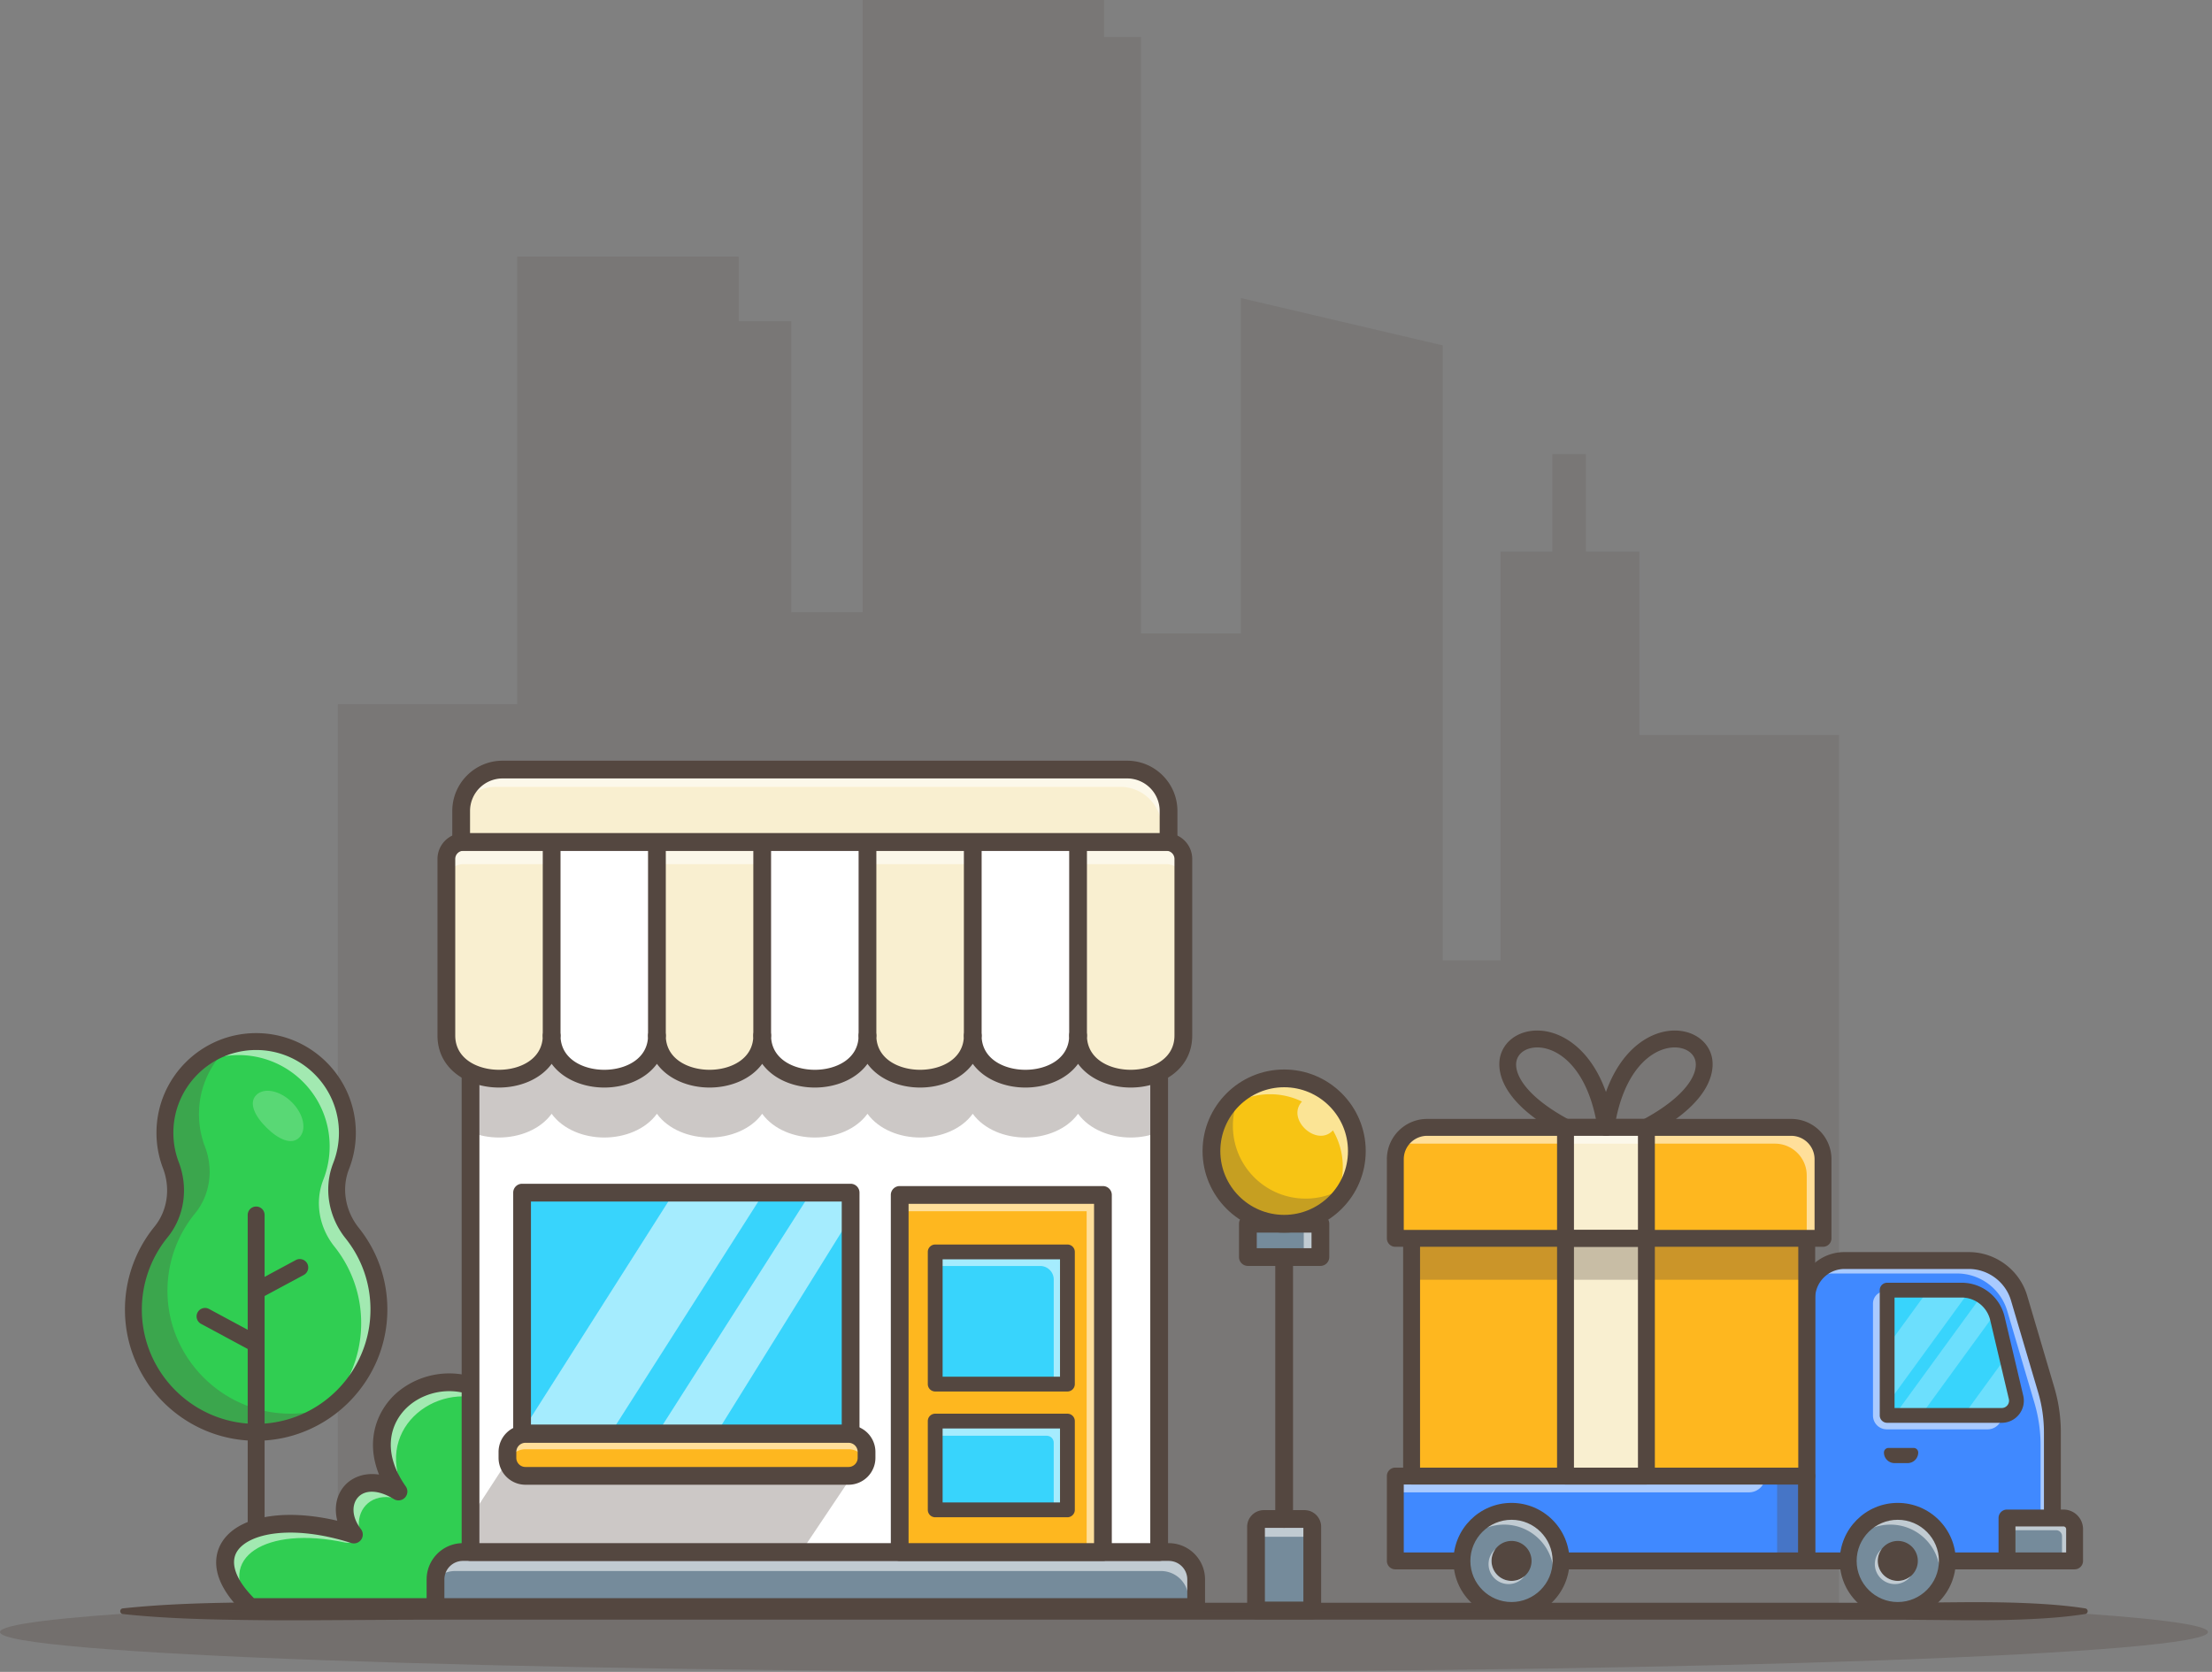 <?xml version="1.0" encoding="UTF-8"?> <svg xmlns="http://www.w3.org/2000/svg" width="463" height="350" fill="none"><rect width="100%" height="100%" fill="#808080" stroke="none"/><path fill="#544740" d="M384.922 153.88v182.54H231.078v-80.047h-50.497v-64.702h-14.955V336.42H70.724V147.432h37.535V53.724h46.347v13.524h11.02v60.936h14.955V0h50.497v7.743h7.743v124.87h20.909V62.398l42.251 9.911v128.729h12.112v-85.567h10.841v-20.4h7.019v20.4h11.183v38.409h41.786Z" opacity=".15"></path><path fill="#544740" d="M25.689 336.712c8.558-.915 17.116-1.135 25.674-1.247 4.28-.062 8.558-.074 12.837-.058l12.837.067c8.559.054 17.117.067 25.674.059H385.12l12.837-.003 12.837-.112c4.279-.029 8.558.003 12.837.172 4.279.178 8.558.457 12.838 1.122a.596.596 0 0 1 0 1.179c-4.28.665-8.559.944-12.838 1.122-4.279.169-8.558.202-12.837.172l-12.837-.111-12.837-.004H102.711c-8.558-.009-17.117.005-25.674.059l-12.837.068c-4.279.015-8.558.003-12.837-.059-8.558-.112-17.116-.331-25.674-1.247a.594.594 0 0 1 0-1.179Z"></path><path fill="#544740" d="M462.156 341.661c0 4.604-103.458 8.339-231.078 8.339S0 346.265 0 341.661c0-1.598 12.421-3.091 33.974-4.361h394.208c21.553 1.27 33.974 2.763 33.974 4.361Z" opacity=".3"></path><path fill="#30CE52" d="M79.311 274.156c0 14.096-11.34 25.535-25.4 25.693-14.053.159-25.789-11.267-25.988-25.32a25.591 25.591 0 0 1 5.777-16.612c3.183-3.898 3.87-9.259 2.073-13.96a19.034 19.034 0 0 1-1.253-6.813c0-10.553 8.55-19.096 19.096-19.096 10.545 0 19.096 8.544 19.096 19.096 0 2.461-.466 4.815-1.316 6.975-1.86 4.735-.864 10.041 2.311 14.016a25.59 25.59 0 0 1 5.604 16.021Z"></path><path fill="#544740" d="M69.352 294.468a25.516 25.516 0 0 1-15.44 5.381c-14.054.157-25.787-11.267-25.992-25.32a25.613 25.613 0 0 1 5.778-16.614c3.183-3.897 3.868-9.258 2.072-13.962a19.108 19.108 0 0 1-1.252-6.811c0-8.685 5.792-16.013 13.728-18.325a18.962 18.962 0 0 0-6.6 14.421c0 2.398.446 4.696 1.253 6.811 1.804 4.704 1.117 10.065-2.065 13.962a25.545 25.545 0 0 0-5.778 16.614c.198 14.054 11.932 25.476 25.986 25.321a25.632 25.632 0 0 0 8.31-1.478Z" opacity=".3"></path><path fill="#fff" d="M79.311 274.155c0 9.187-4.816 17.251-12.073 21.791a25.586 25.586 0 0 0 8.36-18.961 25.576 25.576 0 0 0-5.602-16.021c-3.175-3.974-4.173-9.279-2.312-14.018A19.032 19.032 0 0 0 69 239.972c0-10.553-8.55-19.096-19.096-19.096-3.5 0-6.79.941-9.612 2.603a18.966 18.966 0 0 1 13.325-5.432c10.546 0 19.096 8.544 19.096 19.096 0 2.461-.466 4.816-1.316 6.974-1.86 4.738-.862 10.043 2.313 14.018a25.584 25.584 0 0 1 5.601 16.02Z" opacity=".55"></path><path fill="#544740" d="M53.619 301.618c-14.961 0-27.25-12.075-27.463-27.065a27.487 27.487 0 0 1 6.176-17.755c2.713-3.324 3.398-8.002 1.79-12.21a20.748 20.748 0 0 1-1.37-7.444c0-11.505 9.36-20.865 20.864-20.865 11.505 0 20.865 9.36 20.865 20.865 0 2.63-.484 5.195-1.438 7.622-1.577 4.011-.792 8.711 2.046 12.265 3.919 4.908 5.99 10.828 5.99 17.124 0 14.973-12.179 27.293-27.146 27.462l-.314.001Zm-.003-81.802c-9.555 0-17.328 7.773-17.328 17.328 0 2.131.382 4.211 1.135 6.181 2.061 5.388 1.158 11.408-2.352 15.71a23.943 23.943 0 0 0-5.38 15.469c.186 13.058 10.894 23.579 23.928 23.579l.274-.001c13.04-.148 23.65-10.88 23.65-23.925 0-5.485-1.804-10.644-5.217-14.918-3.626-4.541-4.612-10.581-2.575-15.765a17.224 17.224 0 0 0 1.192-6.329c0-9.556-7.773-17.329-17.327-17.329Z"></path><path fill="#544740" d="M53.616 338.192a1.77 1.77 0 0 1-1.769-1.768v-82.072a1.768 1.768 0 0 1 3.538 0v82.072a1.77 1.77 0 0 1-1.77 1.768Z"></path><path fill="#544740" d="M53.617 272.034a1.769 1.769 0 0 1-.84-3.325l9.194-4.95a1.77 1.77 0 0 1 1.678 3.114l-9.195 4.95a1.777 1.777 0 0 1-.837.211ZM53.367 282.982c-.283 0-.571-.068-.837-.212l-10.451-5.628a1.767 1.767 0 1 1 1.677-3.114l10.451 5.628a1.769 1.769 0 0 1-.84 3.326Z"></path><path fill="#fff" d="M62.64 238.144c-1.619 1.639-4.362.384-6.85-2.073-2.486-2.456-3.777-5.183-2.157-6.823 1.62-1.639 4.95-.978 7.436 1.479 2.487 2.456 3.19 5.777 1.572 7.417Z" opacity=".2"></path><path fill="#30CE52" d="M52.39 336.423c-13.541-12.947.92-21.788 21.69-15.172-5.127-6.673.592-14.396 9.335-9.005-11.7-16.629 8.808-30.039 21.034-18.668v42.846h-52.06v-.001Z"></path><path fill="#fff" d="M52.39 336.423h.28c-7.815-10.3 3.008-17.056 19.532-13.5 1.726.372 3.245-1.098 2.98-2.844-.592-3.9 2.137-7.128 6.498-6.629 1.558.178 2.79-1.319 2.232-2.783-5.027-13.146 9.53-22.694 20.538-16.322v-.77c-12.227-11.37-32.735 2.039-21.033 18.666-8.744-5.387-14.463 2.335-9.335 9.008-20.775-6.615-35.232 2.227-21.693 15.174Z" opacity=".55"></path><path fill="#544740" d="M104.448 338.281h-52.06c-.48 0-.939-.185-1.285-.515-7.498-7.169-6.187-12.334-4.739-14.774 3.293-5.547 12.95-7.288 24.238-4.632-.704-2.715-.191-5.437 1.567-7.386 1.425-1.578 3.93-2.763 7.17-2.273-3.025-7.477-.183-13.727 3.753-17.162a16.88 16.88 0 0 1 22.62.678c.378.351.593.844.593 1.361v42.846a1.856 1.856 0 0 1-1.857 1.857Zm-51.3-3.717h49.441v-40.151c-5.684-4.762-12.943-3.658-17.053-.075-3.729 3.254-5.845 9.385-.603 16.838a1.86 1.86 0 0 1-2.496 2.652c-3.107-1.916-5.982-2.053-7.508-.363-1.208 1.338-1.483 3.914.623 6.654a1.86 1.86 0 0 1-2.037 2.904c-12.48-3.976-21.655-2.004-23.953 1.867-1.44 2.426-.133 5.928 3.585 9.674Z"></path><path fill="#758B9B" d="M244.641 324.914H96.887a5.73 5.73 0 0 0-5.73 5.731v5.779H250.37v-5.779a5.73 5.73 0 0 0-5.73-5.731Z"></path><path fill="#fff" d="M250.371 331.522v5.779h-1.623v-2.682a5.734 5.734 0 0 0-5.737-5.73H95.258c-1.568 0-2.98.631-4.015 1.647a5.727 5.727 0 0 1 5.644-4.745h147.754a5.73 5.73 0 0 1 5.73 5.731Z" opacity=".55"></path><path fill="#544740" d="M250.372 338.282H91.157a1.859 1.859 0 0 1-1.858-1.858v-5.779c0-4.185 3.404-7.589 7.588-7.589h147.754c4.184 0 7.589 3.405 7.589 7.589v5.779a1.86 1.86 0 0 1-1.858 1.858Zm-157.357-3.717h155.498v-3.92a3.877 3.877 0 0 0-3.872-3.873H96.887a3.877 3.877 0 0 0-3.872 3.873v3.92Z"></path><path fill="#fff" d="M242.626 211.496H98.484v113.42h144.142v-113.42Z"></path><path fill="#544740" d="M242.628 326.772H98.488a1.858 1.858 0 0 1-1.858-1.858V211.495c0-1.026.833-1.858 1.858-1.858h144.14c1.026 0 1.858.833 1.858 1.858v113.419a1.858 1.858 0 0 1-1.858 1.858Zm-142.282-3.717h140.422V213.354H100.346v109.701Z"></path><path fill="#FEB71F" d="M230.857 250.157h-42.54v74.756h42.54v-74.756Z"></path><path fill="#fff" d="M230.856 250.16v74.756h-3.407v-71.349h-39.135v-3.407h42.542Z" opacity=".55"></path><path fill="#544740" d="M230.857 326.772h-42.539a1.858 1.858 0 0 1-1.858-1.858v-74.756c0-1.026.833-1.858 1.858-1.858h42.539c1.027 0 1.858.833 1.858 1.858v74.756a1.857 1.857 0 0 1-1.858 1.858Zm-40.681-3.717h38.822v-71.039h-38.822v71.039Z"></path><path fill="#38D4FC" d="M223.424 297.501h-27.672v18.585h27.672v-18.585Z"></path><path fill="#fff" d="M223.139 297.785v18.585h-2.583v-14.353c0-.798-.647-1.445-1.445-1.445h-23.646v-2.787h27.674Z" opacity=".55"></path><path fill="#38D4FC" d="M223.424 262.085h-27.672v27.672h27.672v-27.672Z"></path><path fill="#fff" d="M223.422 262.085v27.673h-2.862v-21.891a2.84 2.84 0 0 0-2.84-2.839h-21.972v-2.943h27.674Z" opacity=".55"></path><path fill="#544740" d="M223.422 317.634H195.75a1.548 1.548 0 0 1-1.549-1.548V297.5c0-.854.693-1.548 1.549-1.548h27.672c.856 0 1.55.694 1.55 1.548v18.586c0 .855-.694 1.548-1.55 1.548Zm-26.121-3.097h24.573v-15.488h-24.573v15.488Z"></path><path fill="#544740" d="m178.798 308.294-11.14 16.622H98.483v-7.205l9.559-14.696c1.995 1.915 4.213 3.667 6.635 5.279h64.121Z" opacity=".3"></path><path fill="#544740" d="M223.422 291.305H195.75a1.548 1.548 0 0 1-1.549-1.548v-27.672c0-.854.693-1.548 1.549-1.548h27.672c.856 0 1.55.694 1.55 1.548v27.672c0 .855-.694 1.548-1.55 1.548Zm-26.121-3.097h24.573v-24.575h-24.573v24.575Z"></path><path fill="#38D4FC" d="M178.044 249.675h-68.766v50.411h68.766v-50.411Z"></path><path fill="url(#a)" d="m159.903 249.675-32.115 50.411h-18.51v-.408l31.787-50.003h18.838Z" opacity=".55"></path><path fill="url(#b)" d="M178.044 249.571v5.274l-28.163 45.345h-12.379l32.279-50.619h8.263Z" opacity=".55"></path><path fill="#544740" d="M178.044 301.945h-68.766a1.858 1.858 0 0 1-1.858-1.858v-50.412c0-1.026.832-1.858 1.858-1.858h68.766c1.026 0 1.858.833 1.858 1.858v50.412a1.859 1.859 0 0 1-1.858 1.858Zm-66.907-3.717h65.049v-46.695h-65.049v46.695Z"></path><path fill="#FEB71F" d="M177.612 308.965H109.98a3.767 3.767 0 0 1-3.767-3.768v-1.239a3.768 3.768 0 0 1 3.767-3.768h67.632a3.768 3.768 0 0 1 3.767 3.768v1.239a3.765 3.765 0 0 1-3.767 3.768Z"></path><path fill="#fff" d="M181.382 303.958v1.24c0 .34-.044.668-.131.985a3.778 3.778 0 0 0-3.642-2.788h-67.626a3.778 3.778 0 0 0-3.643 2.788 3.744 3.744 0 0 1-.13-.985v-1.24a3.77 3.77 0 0 1 3.773-3.766h67.626a3.77 3.77 0 0 1 3.773 3.766Z" opacity=".55"></path><path fill="#544740" d="M177.611 310.825H109.98a5.633 5.633 0 0 1-5.626-5.627v-1.239a5.633 5.633 0 0 1 5.626-5.627h67.631a5.632 5.632 0 0 1 5.626 5.627v1.239a5.632 5.632 0 0 1-5.626 5.627Zm-67.631-8.777c-1.052 0-1.91.856-1.91 1.91v1.238c0 1.053.857 1.91 1.91 1.91h67.631c1.053 0 1.91-.856 1.91-1.91v-1.238c0-1.054-.856-1.91-1.91-1.91H109.98Z"></path><path fill="#282E6B" d="M170.071 225.376c-1.623.025-3.228.025-4.814 0h4.814Z"></path><path fill="#544740" d="M242.626 211.496v25.498c-1.853.756-3.909 1.141-5.953 1.141-4.307 0-8.643-1.692-11.021-4.969-2.378 3.277-6.716 4.969-11.02 4.969-4.3 0-8.636-1.692-11.022-4.969-2.379 3.277-6.716 4.969-11.016 4.969-4.299 0-8.635-1.692-11.021-4.969-2.379 3.277-6.716 4.969-11.016 4.969-4.306 0-8.642-1.692-11.022-4.969-2.378 3.277-6.715 4.969-11.015 4.969-4.306 0-8.635-1.692-11.02-4.969-2.379 3.277-6.716 4.969-11.016 4.969-4.306 0-8.635-1.692-11.02-4.969-2.379 3.277-6.716 4.969-11.016 4.969-2.056 0-4.113-.384-5.965-1.147v-25.492h144.143Z" opacity=".3"></path><path fill="#fff" d="M247.689 179.818v36.966c0 11.14-18.838 11.975-21.676 2.516a8.588 8.588 0 0 1-.359-2.516c0 12.043-22.043 12.043-22.043 0 0 12.043-22.036 12.043-22.036 0 0 12.043-22.035 12.043-22.035 0 0 12.043-22.036 12.043-22.036 0 0 12.043-22.036 12.043-22.036 0 0 12.043-22.036 12.043-22.036 0v-36.966a3.559 3.559 0 0 1 3.563-3.562h147.133a3.558 3.558 0 0 1 3.561 3.562Z"></path><path fill="#F9EFD0" d="M247.689 179.818v36.966c0 11.14-18.838 11.975-21.677 2.516l-.358-2.516v-40.528h18.473a3.558 3.558 0 0 1 3.562 3.562ZM203.614 179.818v36.966c0 11.14-18.839 11.975-21.677 2.516l-.359-2.516v-40.528h18.473a3.559 3.559 0 0 1 3.563 3.562ZM159.538 179.818v36.966c0 11.14-18.839 11.975-21.677 2.516l-.359-2.516v-40.528h18.474a3.558 3.558 0 0 1 3.562 3.562ZM115.467 179.818v36.966c0 11.14-18.84 11.975-21.677 2.516l-.36-2.516v-36.863a3.665 3.665 0 0 1 3.666-3.665h14.809a3.562 3.562 0 0 1 3.562 3.562Z"></path><path fill="#fff" d="M247.689 179.818v4.646a3.558 3.558 0 0 0-3.562-3.562H96.993a3.559 3.559 0 0 0-3.562 3.562v-4.646a3.559 3.559 0 0 1 3.562-3.562h147.134a3.558 3.558 0 0 1 3.562 3.562Z" opacity=".55"></path><path fill="#544740" d="M236.671 227.676c-4.301 0-8.637-1.691-11.018-4.969-2.382 3.28-6.719 4.969-11.022 4.969-4.302 0-8.638-1.691-11.02-4.969-2.381 3.28-6.717 4.969-11.018 4.969-4.3 0-8.636-1.691-11.018-4.969-2.381 3.278-6.718 4.969-11.018 4.969-4.3 0-8.637-1.691-11.018-4.969-2.381 3.278-6.718 4.969-11.018 4.969-4.301 0-8.637-1.691-11.018-4.969-2.381 3.278-6.718 4.969-11.017 4.969-4.3 0-8.636-1.691-11.018-4.969-2.381 3.278-6.719 4.969-11.018 4.969-6.4 0-12.878-3.741-12.878-10.892v-36.966a5.426 5.426 0 0 1 5.421-5.42h147.135a5.426 5.426 0 0 1 5.42 5.42v36.966c-.001 7.15-6.479 10.892-12.877 10.892Zm-9.16-10.892c0 4.929 4.748 7.174 9.16 7.174s9.16-2.245 9.16-7.174v-36.966c0-.94-.764-1.703-1.703-1.703H96.992c-.94 0-1.703.764-1.703 1.703v36.966c0 4.929 4.747 7.174 9.159 7.174 4.413 0 9.16-2.245 9.16-7.174a1.859 1.859 0 0 1 3.716 0c0 4.929 4.748 7.174 9.159 7.174 4.412 0 9.16-2.245 9.16-7.174a1.859 1.859 0 0 1 3.716 0c0 4.929 4.748 7.174 9.16 7.174 4.411 0 9.16-2.245 9.16-7.174a1.858 1.858 0 0 1 3.716 0c0 4.929 4.748 7.174 9.16 7.174s9.159-2.245 9.159-7.174a1.859 1.859 0 0 1 3.717 0c0 4.929 4.747 7.174 9.158 7.174 4.412 0 9.16-2.245 9.16-7.174a1.859 1.859 0 0 1 3.716 0c0 4.929 4.749 7.174 9.163 7.174 4.413 0 9.162-2.245 9.162-7.174 0-1.026.833-1.858 1.858-1.858 1.025 0 1.863.832 1.863 1.858Z"></path><path fill="#544740" d="M225.653 218.642a1.859 1.859 0 0 1-1.858-1.858v-40.528a1.858 1.858 0 0 1 3.716 0v40.528a1.858 1.858 0 0 1-1.858 1.858ZM203.611 218.642a1.858 1.858 0 0 1-1.858-1.858v-40.528a1.858 1.858 0 0 1 3.716 0v40.528a1.857 1.857 0 0 1-1.858 1.858ZM181.575 218.642a1.859 1.859 0 0 1-1.858-1.858v-40.528a1.858 1.858 0 0 1 3.716 0v40.528a1.857 1.857 0 0 1-1.858 1.858ZM159.538 218.642a1.859 1.859 0 0 1-1.858-1.858v-40.528a1.858 1.858 0 0 1 3.716 0v40.528a1.856 1.856 0 0 1-1.858 1.858ZM137.503 218.642a1.859 1.859 0 0 1-1.859-1.858v-40.528a1.858 1.858 0 0 1 3.717 0v40.528a1.858 1.858 0 0 1-1.858 1.858ZM115.467 218.642a1.859 1.859 0 0 1-1.859-1.858v-40.528a1.858 1.858 0 0 1 3.717 0v40.528a1.857 1.857 0 0 1-1.858 1.858Z"></path><path fill="#F9EFD0" d="M244.591 176.256H96.528v-6.485a8.663 8.663 0 0 1 8.663-8.662H235.93a8.663 8.663 0 0 1 8.663 8.662v6.485h-.002Z"></path><path fill="#fff" d="M244.59 169.771v6.486h-1.443v-2.874a8.66 8.66 0 0 0-8.66-8.66H103.745a8.642 8.642 0 0 0-7.118 3.729c.637-4.157 4.224-7.342 8.562-7.342H235.93a8.662 8.662 0 0 1 8.66 8.661Z" opacity=".55"></path><path fill="#544740" d="M244.592 178.114H96.528a1.859 1.859 0 0 1-1.858-1.858v-6.485c0-5.801 4.72-10.521 10.521-10.521h130.738c5.801 0 10.521 4.72 10.521 10.521v6.485a1.858 1.858 0 0 1-1.858 1.858Zm-146.206-3.718h144.348v-4.626a6.812 6.812 0 0 0-6.805-6.804H105.191a6.813 6.813 0 0 0-6.805 6.804v4.626Z"></path><path fill="#4089FF" d="M429.592 299.871v26.9h-51.42V271.79a7.9 7.9 0 0 1 7.898-7.899h26.032c4.858 0 9.144 3.197 10.52 7.863l5.681 19.223a31.313 31.313 0 0 1 1.289 8.894Z"></path><path fill="#fff" d="M429.592 299.484v26.9h-2.472v-23.803c0-3.011-.433-6.009-1.288-8.896l-5.682-19.224a10.966 10.966 0 0 0-10.519-7.862h-26.032a7.834 7.834 0 0 0-4.739 1.586 7.885 7.885 0 0 1 7.212-4.683h26.032c4.857 0 9.144 3.197 10.519 7.862l5.681 19.223a31.384 31.384 0 0 1 1.288 8.897Z" opacity=".55"></path><path fill="#4089FF" d="M378.172 309.009h-86.113v17.762h86.113v-17.762Z"></path><path fill="#544740" d="M378.172 309.009h-6.196v17.762h6.196v-17.762Z" opacity=".3"></path><path fill="#fff" d="M369.499 309.009a3.408 3.408 0 0 1-3.408 3.408h-74.032v-3.408h77.44Z" opacity=".55"></path><path fill="#544740" d="M429.592 328.539h-51.42a1.77 1.77 0 0 1-1.769-1.768v-54.982c0-5.331 4.337-9.668 9.667-9.668h26.032c5.608 0 10.631 3.754 12.215 9.13l5.68 19.223a33.086 33.086 0 0 1 1.361 9.397v26.9a1.766 1.766 0 0 1-1.766 1.768Zm-49.651-3.537h47.882v-25.131c0-2.846-.408-5.67-1.215-8.394l-5.682-19.224c-1.145-3.884-4.773-6.594-8.823-6.594h-26.032c-3.38 0-6.13 2.75-6.13 6.131v53.212Z"></path><path fill="#38D4FC" d="M422.064 293.149a3.063 3.063 0 0 1-2.206 3.029 2.922 2.922 0 0 1-.879.131h-23.975v-26.225h15.574a7.7 7.7 0 0 1 7.119 4.752c.161.383.292.781.39 1.195l1.877 7.943 2.02 8.542c.049.212.08.429.08.633Z"></path><path fill="#fff" d="M419.081 296.498a3.084 3.084 0 0 1-3.06 2.733h-21.092a2.89 2.89 0 0 1-2.889-2.889v-23.446a2.578 2.578 0 0 1 2.578-2.577v26.225h23.975c.166-.003.333-.015.488-.046Z" opacity=".55"></path><path fill="#758B9B" d="M434.237 317.788h-14.145v8.983h14.145v-8.983Z"></path><path fill="#fff" d="M434.237 317.788v8.983h-2.632v-5.189a1.24 1.24 0 0 0-1.241-1.241h-10.271v-2.553h14.144Z" opacity=".55"></path><path fill="#544740" d="M434.239 328.539h-14.147a1.77 1.77 0 0 1-1.769-1.768v-8.983c0-.976.792-1.768 1.769-1.768h11.817a4.101 4.101 0 0 1 4.097 4.097v6.655c0 .975-.791 1.767-1.767 1.767Zm-12.378-3.537h10.609v-4.886a.561.561 0 0 0-.561-.56h-10.048v5.446ZM378.171 328.539h-86.112a1.77 1.77 0 0 1-1.769-1.768v-17.762c0-.976.792-1.768 1.769-1.768h86.112c.977 0 1.769.792 1.769 1.768v17.762c0 .976-.792 1.768-1.769 1.768Zm-84.343-3.537h82.576v-14.225h-82.576v14.225Z"></path><path fill="#758B9B" d="M323.708 334.108c4.053-4.052 4.053-10.623 0-14.676-4.052-4.052-10.623-4.052-14.675 0-4.053 4.053-4.053 10.624 0 14.676 4.052 4.053 10.623 4.053 14.675 0Z"></path><path fill="#fff" d="M324.492 333.318c.465-1.165.713-2.436.713-3.767 0-5.73-4.646-10.376-10.377-10.376-2.8 0-5.327 1.109-7.192 2.905a10.375 10.375 0 0 1 9.672-6.616c5.73 0 10.376 4.646 10.376 10.376a10.322 10.322 0 0 1-3.192 7.478Z" opacity=".55"></path><path fill="#544740" d="M316.376 338.916c-6.698 0-12.145-5.449-12.145-12.145s5.448-12.145 12.145-12.145c6.696 0 12.145 5.447 12.145 12.145 0 6.696-5.449 12.145-12.145 12.145Zm0-20.753c-4.747 0-8.609 3.862-8.609 8.608 0 4.747 3.862 8.609 8.609 8.609 4.746 0 8.608-3.862 8.608-8.609 0-4.746-3.862-8.608-8.608-8.608Z"></path><path fill="#544740" d="M317.99 330.638a4.183 4.183 0 1 0-3.202-7.73 4.183 4.183 0 0 0 3.202 7.73Z"></path><path fill="#fff" d="M319.101 329.936a4.146 4.146 0 0 1-3.345 1.685 4.18 4.18 0 0 1-2.727-7.349 4.12 4.12 0 0 0-.837 2.498 4.18 4.18 0 0 0 4.182 4.182 4.109 4.109 0 0 0 2.727-1.016Z" opacity=".55"></path><path fill="#758B9B" d="M407.485 328.436c.918-5.658-2.924-10.988-8.581-11.906-5.657-.918-10.988 2.924-11.906 8.581-.918 5.657 2.924 10.988 8.581 11.906 5.657.918 10.988-2.924 11.906-8.581Z"></path><path fill="#fff" d="M405.344 333.318c.465-1.165.713-2.436.713-3.767 0-5.73-4.646-10.376-10.377-10.376-2.8 0-5.327 1.109-7.192 2.905a10.375 10.375 0 0 1 9.672-6.616c5.73 0 10.377 4.646 10.377 10.376a10.326 10.326 0 0 1-3.193 7.478Z" opacity=".55"></path><path fill="#544740" d="M397.227 338.916c-6.697 0-12.145-5.449-12.145-12.145s5.449-12.145 12.145-12.145c6.697 0 12.145 5.447 12.145 12.145.002 6.696-5.447 12.145-12.145 12.145Zm0-20.753c-4.746 0-8.608 3.862-8.608 8.608 0 4.747 3.862 8.609 8.608 8.609 4.747 0 8.609-3.862 8.609-8.609 0-4.746-3.861-8.608-8.609-8.608Z"></path><path fill="#544740" d="M398.844 330.636a4.181 4.181 0 1 0-3.201-7.727 4.182 4.182 0 1 0 3.201 7.727Z"></path><path fill="#fff" d="M399.954 329.936a4.147 4.147 0 0 1-3.346 1.685 4.18 4.18 0 0 1-2.727-7.349 4.125 4.125 0 0 0-.836 2.498 4.18 4.18 0 0 0 4.182 4.182 4.114 4.114 0 0 0 2.727-1.016Z" opacity=".55"></path><path fill="#fff" d="m412.239 270.265-17.235 23.69v-12.056l8.598-11.815h6.975a7.758 7.758 0 0 1 1.662.181ZM422.064 293.149l-2.205 3.029c-.279.087-.57.131-.88.131h-7.986l8.97-12.335 2.02 8.542c.05.212.081.429.081.633ZM417.697 274.837l-15.624 21.473h-5.533l18.195-25.01a7.664 7.664 0 0 1 2.962 3.537Z" opacity=".26"></path><path fill="#544740" d="M418.982 297.86h-23.98a1.549 1.549 0 0 1-1.549-1.549v-26.225c0-.855.693-1.549 1.549-1.549h15.575a9.233 9.233 0 0 1 9.019 7.137l3.894 16.487a4.611 4.611 0 0 1-.876 3.941 4.606 4.606 0 0 1-3.632 1.758Zm-22.431-3.097h22.429a1.53 1.53 0 0 0 1.205-.582c.293-.371.399-.847.291-1.307l-3.895-16.487a6.147 6.147 0 0 0-6.004-4.752h-14.025v23.128h-.001Z"></path><path fill="#FEB71F" d="M378.172 239.419h-82.705v69.59h82.705v-69.59Z"></path><path fill="#544740" d="M378.172 310.777h-82.705a1.77 1.77 0 0 1-1.769-1.768v-69.59c0-.976.791-1.768 1.769-1.768h82.705c.976 0 1.768.792 1.768 1.768v69.59c0 .976-.792 1.768-1.768 1.768Zm-80.938-3.536h79.169v-66.053h-79.169v66.053Z"></path><path fill="#FEB71F" d="M381.579 259.243h-89.52v-16.571a6.66 6.66 0 0 1 6.661-6.66h76.199a6.659 6.659 0 0 1 6.66 6.66v16.571Z"></path><path fill="#fff" d="M381.579 242.672v16.571h-3.408v-13.164c0-3.68-2.98-6.66-6.66-6.66h-76.199c-.955 0-1.865.199-2.689.564a6.654 6.654 0 0 1 6.096-3.97h76.2a6.656 6.656 0 0 1 6.66 6.659Z" opacity=".55"></path><path fill="#544740" d="M381.579 261.012h-89.52a1.769 1.769 0 0 1-1.769-1.768v-16.571c0-4.647 3.781-8.428 8.428-8.428h76.201c4.647 0 8.428 3.781 8.428 8.428v16.571a1.767 1.767 0 0 1-1.768 1.768Zm-87.751-3.537h85.983v-14.803a4.896 4.896 0 0 0-4.891-4.891h-76.201a4.896 4.896 0 0 0-4.891 4.891v14.803Z"></path><path fill="#F9EFD0" d="M344.616 236.012h-16.933v23.231h16.933v-23.231Z"></path><path fill="#fff" d="M344.613 236.012h-16.932v3.407h16.932v-3.407Z" opacity=".55"></path><path fill="#F9EFD0" d="M344.616 259.243h-16.933v49.766h16.933v-49.766Z"></path><path fill="#544740" d="M344.614 261.012h-16.932a1.769 1.769 0 0 1-1.769-1.768v-23.231c0-.976.792-1.768 1.769-1.768h16.932a1.77 1.77 0 0 1 1.769 1.768v23.231c0 .977-.791 1.768-1.769 1.768Zm-15.163-3.537h13.395v-19.694h-13.395v19.694Z"></path><path fill="#544740" d="M344.614 310.777h-16.932a1.77 1.77 0 0 1-1.769-1.768v-49.766c0-.976.792-1.768 1.769-1.768h16.932a1.77 1.77 0 0 1 1.769 1.768v49.766c0 .976-.791 1.768-1.769 1.768Zm-15.163-3.536h13.395v-46.229h-13.395v46.229ZM344.616 237.781a1.769 1.769 0 0 1-.835-3.329c9.362-5.009 11.802-9.882 11.045-12.534-.49-1.721-2.39-2.777-4.736-2.628-4.488.288-10.373 4.91-12.191 16.985a1.768 1.768 0 1 1-3.497-.527c2.132-14.157 9.662-19.615 15.462-19.986 4.057-.257 7.407 1.825 8.365 5.188.568 1.991 1.325 9.077-12.778 16.621-.267.142-.553.21-.835.21Z"></path><path fill="#544740" d="M327.682 237.781c-.282 0-.567-.068-.833-.21-14.103-7.544-13.346-14.629-12.778-16.621.958-3.363 4.313-5.444 8.364-5.188 5.801.371 13.331 5.829 15.463 19.986a1.767 1.767 0 0 1-1.485 2.012 1.763 1.763 0 0 1-2.012-1.485c-1.819-12.075-7.705-16.697-12.192-16.985-2.344-.152-4.246.906-4.736 2.628-.755 2.652 1.684 7.525 11.045 12.534a1.77 1.77 0 0 1-.836 3.329Z"></path><path fill="#544740" d="M378.86 259.243h-83.393v8.673h83.393v-8.673Z" opacity=".3"></path><path fill="#544740" d="M399.288 306.296h-2.736a2.218 2.218 0 0 1-2.218-2.218c0-.528.429-.956.955-.956h5.262c.528 0 .956.429.956.956a2.218 2.218 0 0 1-2.219 2.218Z"></path><path fill="#758B9B" d="M274.674 317.997h-11.771v19.15h11.771v-19.15Z"></path><path fill="#fff" d="M274.671 318.618h-11.77v3.098h11.77v-3.098Z" opacity=".55"></path><path fill="#544740" d="M274.674 339.006h-11.771a1.858 1.858 0 0 1-1.858-1.858v-17.519a3.493 3.493 0 0 1 3.49-3.489h8.509a3.494 3.494 0 0 1 3.49 3.489v17.519a1.861 1.861 0 0 1-1.86 1.858Zm-9.913-3.717h8.053v-15.433h-8.053v15.433Z"></path><path fill="#544740" d="M268.789 319.855a1.858 1.858 0 0 1-1.858-1.858v-60.558a1.858 1.858 0 0 1 3.716 0v60.558a1.858 1.858 0 0 1-1.858 1.858Z"></path><path fill="#758B9B" d="M276.377 256.188h-15.178v6.97h15.178v-6.97Z"></path><path fill="#fff" d="M276.375 256.191h-3.481v6.97h3.481v-6.97Z" opacity=".55"></path><path fill="#544740" d="M276.377 265.016h-15.178a1.858 1.858 0 0 1-1.858-1.858v-6.97c0-1.026.833-1.858 1.858-1.858h15.178c1.027 0 1.858.833 1.858 1.858v6.97a1.856 1.856 0 0 1-1.858 1.858Zm-13.319-3.717h11.461v-3.253h-11.461v3.253Z"></path><path fill="#F7C414" d="M268.789 256.188c8.404 0 15.217-6.813 15.217-15.217s-6.813-15.217-15.217-15.217-15.217 6.813-15.217 15.217 6.813 15.217 15.217 15.217Z"></path><path fill="#544740" d="M282.304 247.957a15.204 15.204 0 0 1-13.518 8.233c-8.401 0-15.216-6.816-15.216-15.221 0-5.024 2.436-9.479 6.189-12.254a15.145 15.145 0 0 0-1.698 6.988c0 8.407 6.815 15.221 15.216 15.221a15.125 15.125 0 0 0 9.027-2.967Z" opacity=".3"></path><path fill="#fff" d="M284.008 240.969a15.18 15.18 0 0 1-5.433 11.653 15.062 15.062 0 0 0 2.491-8.332c0-2.794-.751-5.403-2.064-7.651-3.388 3.643-9.869-2.385-6.48-6.027a15.157 15.157 0 0 0-6.679-1.537 15.146 15.146 0 0 0-9.806 3.587c2.719-4.156 7.415-6.908 12.749-6.908 8.407 0 15.222 6.814 15.222 15.215Z" opacity=".55"></path><path fill="#544740" d="M268.789 258.047c-9.416 0-17.076-7.66-17.076-17.076 0-9.415 7.66-17.076 17.076-17.076s17.076 7.661 17.076 17.076c0 9.416-7.66 17.076-17.076 17.076Zm0-30.435c-7.366 0-13.359 5.993-13.359 13.359 0 7.367 5.993 13.359 13.359 13.359s13.359-5.992 13.359-13.359c0-7.366-5.994-13.359-13.359-13.359Z"></path><defs><linearGradient id="a" x1="109.277" x2="159.904" y1="274.881" y2="274.881" gradientUnits="userSpaceOnUse"><stop stop-color="#fff"></stop><stop offset="1" stop-color="#fff"></stop></linearGradient><linearGradient id="b" x1="137.503" x2="178.043" y1="274.881" y2="274.881" gradientUnits="userSpaceOnUse"><stop stop-color="#fff"></stop><stop offset="1" stop-color="#fff"></stop></linearGradient></defs></svg> 
